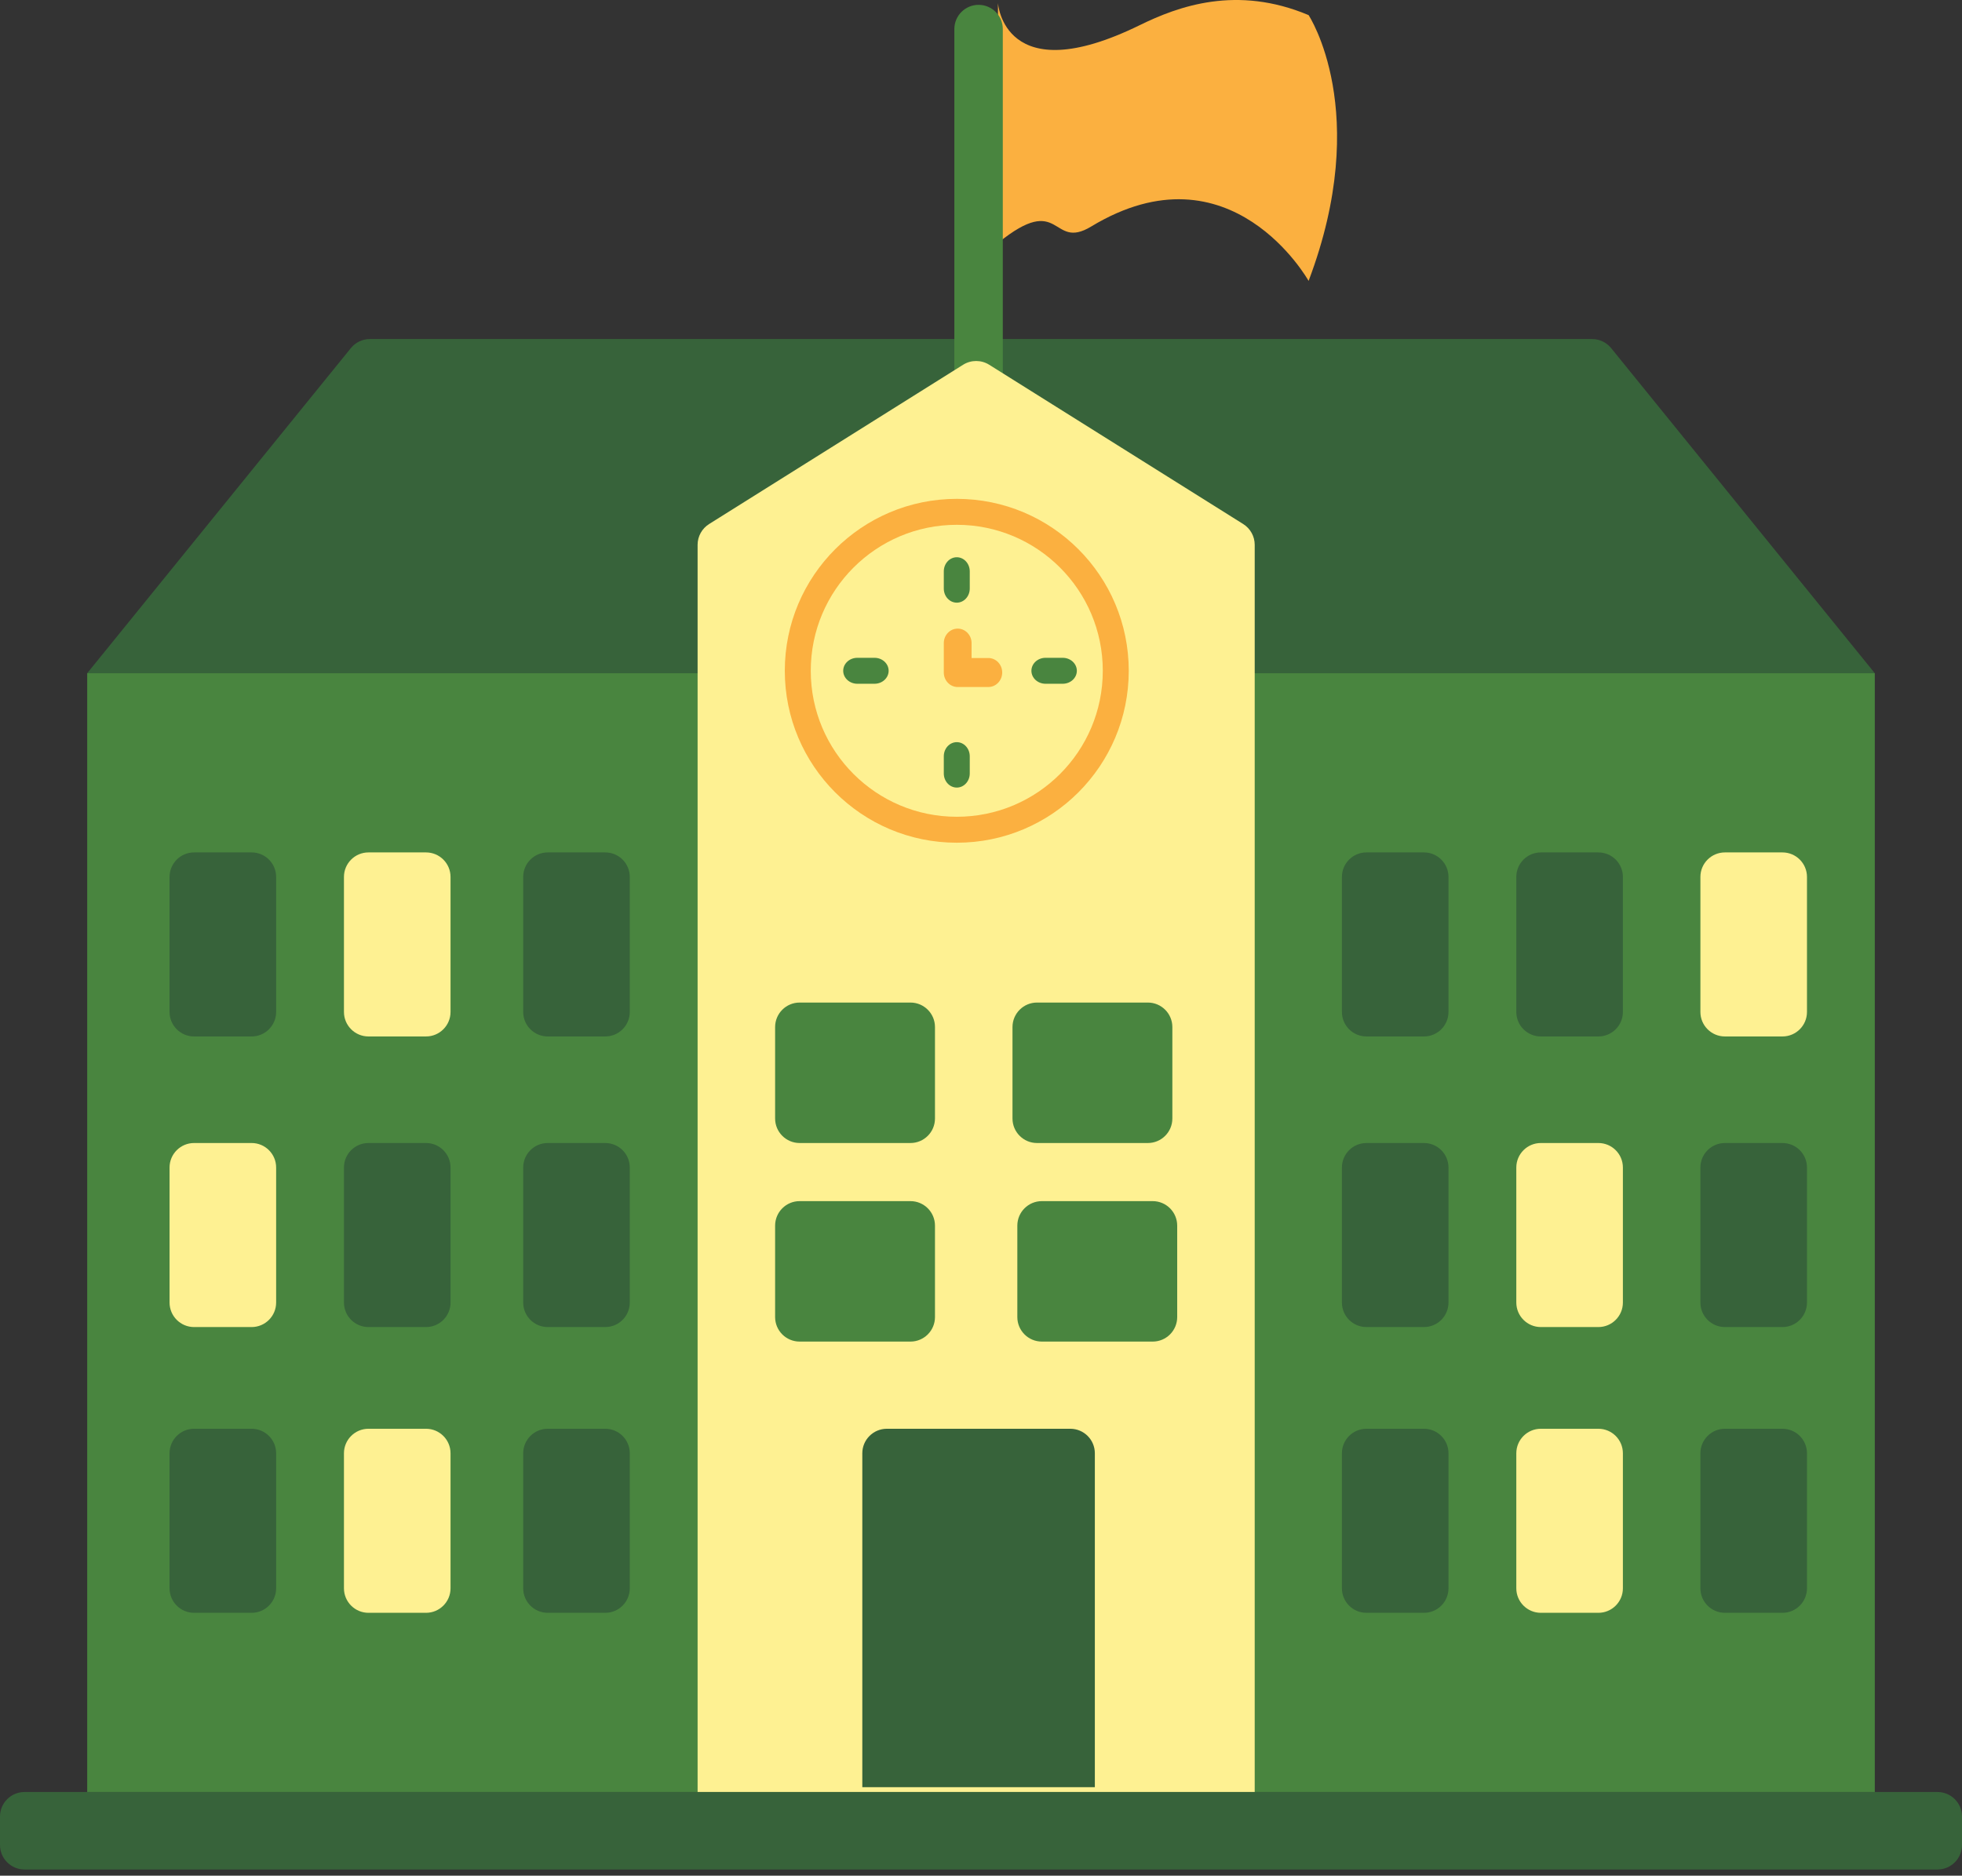 <?xml version="1.0" encoding="UTF-8"?>
<svg width="160px" height="153px" viewBox="0 0 160 153" version="1.1" xmlns="http://www.w3.org/2000/svg" xmlns:xlink="http://www.w3.org/1999/xlink">
    <rect x="0" y="0" width="160" height="153" fill="#333333" stroke="none"/>
    <title>Icon</title>
    <g id="Groups" stroke="none" stroke-width="1" fill="none" fill-rule="evenodd">
        <g id="Groups-/-My-groups-/-Create-a-group-(For-Creater)" transform="translate(-620, -449)" fill-rule="nonzero">
            <g id="Group-2" transform="translate(200, 347)">
                <g id="Groups-list" transform="translate(108, 94)">
                    <g id="School" transform="translate(312, 0)">
                        <g id="Icon" transform="translate(0, 8)">
                            <polygon id="Rectangle-path" fill="#49853F" points="7.111 54.914 152.889 54.914 152.889 146.173 7.111 146.173"></polygon>
                            <path d="M140.667,69.531 L145.358,69.531 C146.463,69.531 147.358,70.426 147.358,71.531 L147.358,82.543 C147.358,83.648 146.463,84.543 145.358,84.543 L140.667,84.543 C139.562,84.543 138.667,83.648 138.667,82.543 L138.667,71.531 C138.667,70.426 139.562,69.531 140.667,69.531 Z" id="Rectangle-path" fill="#FEF192"></path>
                            <path d="M140.667,93.235 L145.358,93.235 C146.463,93.235 147.358,94.13 147.358,95.235 L147.358,106.247 C147.358,107.351 146.463,108.247 145.358,108.247 L140.667,108.247 C139.562,108.247 138.667,107.351 138.667,106.247 L138.667,95.235 C138.667,94.13 139.562,93.235 140.667,93.235 Z" id="Rectangle-path" fill="#37633A"></path>
                            <path d="M140.667,116.543 L145.358,116.543 C146.463,116.543 147.358,117.439 147.358,118.543 L147.358,129.556 C147.358,130.66 146.463,131.556 145.358,131.556 L140.667,131.556 C139.562,131.556 138.667,130.66 138.667,129.556 L138.667,118.543 C138.667,117.439 139.562,116.543 140.667,116.543 Z" id="Rectangle-path" fill="#37633A"></path>
                            <path d="M125.654,69.531 L130.346,69.531 C131.45,69.531 132.346,70.426 132.346,71.531 L132.346,82.543 C132.346,83.648 131.45,84.543 130.346,84.543 L125.654,84.543 C124.55,84.543 123.654,83.648 123.654,82.543 L123.654,71.531 C123.654,70.426 124.55,69.531 125.654,69.531 Z" id="Rectangle-path" fill="#37633A"></path>
                            <path d="M125.654,93.235 L130.346,93.235 C131.45,93.235 132.346,94.13 132.346,95.235 L132.346,106.247 C132.346,107.351 131.45,108.247 130.346,108.247 L125.654,108.247 C124.55,108.247 123.654,107.351 123.654,106.247 L123.654,95.235 C123.654,94.13 124.55,93.235 125.654,93.235 Z" id="Rectangle-path" fill="#FEF192"></path>
                            <path d="M125.654,116.543 L130.346,116.543 C131.45,116.543 132.346,117.439 132.346,118.543 L132.346,129.556 C132.346,130.66 131.45,131.556 130.346,131.556 L125.654,131.556 C124.55,131.556 123.654,130.66 123.654,129.556 L123.654,118.543 C123.654,117.439 124.55,116.543 125.654,116.543 Z" id="Rectangle-path" fill="#FEF192"></path>
                            <path d="M111.432,69.531 L116.123,69.531 C117.228,69.531 118.123,70.426 118.123,71.531 L118.123,82.543 C118.123,83.648 117.228,84.543 116.123,84.543 L111.432,84.543 C110.328,84.543 109.432,83.648 109.432,82.543 L109.432,71.531 C109.432,70.426 110.328,69.531 111.432,69.531 Z" id="Rectangle-path" fill="#37633A"></path>
                            <path d="M111.432,93.235 L116.123,93.235 C117.228,93.235 118.123,94.13 118.123,95.235 L118.123,106.247 C118.123,107.351 117.228,108.247 116.123,108.247 L111.432,108.247 C110.328,108.247 109.432,107.351 109.432,106.247 L109.432,95.235 C109.432,94.13 110.328,93.235 111.432,93.235 Z" id="Rectangle-path" fill="#37633A"></path>
                            <path d="M111.432,116.543 L116.123,116.543 C117.228,116.543 118.123,117.439 118.123,118.543 L118.123,129.556 C118.123,130.66 117.228,131.556 116.123,131.556 L111.432,131.556 C110.328,131.556 109.432,130.66 109.432,129.556 L109.432,118.543 C109.432,117.439 110.328,116.543 111.432,116.543 Z" id="Rectangle-path" fill="#37633A"></path>
                            <path d="M129.833,27.654 L30.167,27.654 C29.564,27.654 28.993,27.926 28.613,28.395 L7.111,54.914 L7.111,54.914 L152.889,54.914 L131.387,28.395 C131.007,27.926 130.436,27.654 129.833,27.654 Z" id="Shape" fill="#37633A"></path>
                            <path d="M106.715,22.914 C106.715,22.914 100.382,11.58 88.982,18.479 C85.688,20.472 86.608,15.579 81.383,19.821 L81.383,0.247 C81.383,0.247 81.847,7.49 92.941,2.054 C96.1,0.505 100.857,-1.231 106.715,1.232 C106.715,1.232 111.94,9.116 106.715,22.914 Z" id="Shape" fill="#FBB040"></path>
                            <path d="M79.802,0.395 C80.893,0.395 81.778,1.279 81.778,2.37 L81.778,34.37 C81.778,35.461 80.893,36.346 79.802,36.346 C78.712,36.346 77.827,35.461 77.827,34.37 L77.827,2.37 C77.827,1.279 78.712,0.395 79.802,0.395 Z" id="Rectangle-path" fill="#49853F"></path>
                            <path d="M102.321,46.229 L102.321,146.173 L56.889,146.173 L56.889,46.229 L56.889,44.44 C56.889,43.752 57.243,43.111 57.826,42.746 L78.542,29.752 C79.192,29.345 80.018,29.345 80.668,29.752 L101.384,42.746 C101.967,43.111 102.321,43.752 102.321,44.44 L102.321,46.229 L102.321,46.229 Z" id="Shape" fill="#FEF192"></path>
                            <path d="M2,146.173 L158,146.173 C159.105,146.173 160,147.068 160,148.173 L160,150.494 C160,151.598 159.105,152.494 158,152.494 L2,152.494 C0.895,152.494 1.3527075e-16,151.598 0,150.494 L0,148.173 C-1.3527075e-16,147.068 0.895,146.173 2,146.173 Z" id="Rectangle-path" fill="#37633A"></path>
                            <path d="M72.321,116.543 L87.284,116.543 C88.389,116.543 89.284,117.439 89.284,118.543 L89.284,145.778 L89.284,145.778 L70.321,145.778 L70.321,118.543 C70.321,117.439 71.216,116.543 72.321,116.543 Z" id="Rectangle-path" fill="#37633A"></path>
                            <path d="M44.667,69.531 L49.358,69.531 C50.463,69.531 51.358,70.426 51.358,71.531 L51.358,82.543 C51.358,83.648 50.463,84.543 49.358,84.543 L44.667,84.543 C43.562,84.543 42.667,83.648 42.667,82.543 L42.667,71.531 C42.667,70.426 43.562,69.531 44.667,69.531 Z" id="Rectangle-path" fill="#37633A"></path>
                            <path d="M44.667,93.235 L49.358,93.235 C50.463,93.235 51.358,94.13 51.358,95.235 L51.358,106.247 C51.358,107.351 50.463,108.247 49.358,108.247 L44.667,108.247 C43.562,108.247 42.667,107.351 42.667,106.247 L42.667,95.235 C42.667,94.13 43.562,93.235 44.667,93.235 Z" id="Rectangle-path" fill="#37633A"></path>
                            <path d="M44.667,116.543 L49.358,116.543 C50.463,116.543 51.358,117.439 51.358,118.543 L51.358,129.556 C51.358,130.66 50.463,131.556 49.358,131.556 L44.667,131.556 C43.562,131.556 42.667,130.66 42.667,129.556 L42.667,118.543 C42.667,117.439 43.562,116.543 44.667,116.543 Z" id="Rectangle-path" fill="#37633A"></path>
                            <path d="M30.049,69.531 L34.741,69.531 C35.845,69.531 36.741,70.426 36.741,71.531 L36.741,82.543 C36.741,83.648 35.845,84.543 34.741,84.543 L30.049,84.543 C28.945,84.543 28.049,83.648 28.049,82.543 L28.049,71.531 C28.049,70.426 28.945,69.531 30.049,69.531 Z" id="Rectangle-path" fill="#FEF192"></path>
                            <path d="M30.049,93.235 L34.741,93.235 C35.845,93.235 36.741,94.13 36.741,95.235 L36.741,106.247 C36.741,107.351 35.845,108.247 34.741,108.247 L30.049,108.247 C28.945,108.247 28.049,107.351 28.049,106.247 L28.049,95.235 C28.049,94.13 28.945,93.235 30.049,93.235 Z" id="Rectangle-path" fill="#37633A"></path>
                            <path d="M30.049,116.543 L34.741,116.543 C35.845,116.543 36.741,117.439 36.741,118.543 L36.741,129.556 C36.741,130.66 35.845,131.556 34.741,131.556 L30.049,131.556 C28.945,131.556 28.049,130.66 28.049,129.556 L28.049,118.543 C28.049,117.439 28.945,116.543 30.049,116.543 Z" id="Rectangle-path" fill="#FEF192"></path>
                            <path d="M15.827,69.531 L20.519,69.531 C21.623,69.531 22.519,70.426 22.519,71.531 L22.519,82.543 C22.519,83.648 21.623,84.543 20.519,84.543 L15.827,84.543 C14.723,84.543 13.827,83.648 13.827,82.543 L13.827,71.531 C13.827,70.426 14.723,69.531 15.827,69.531 Z" id="Rectangle-path" fill="#37633A"></path>
                            <path d="M15.827,93.235 L20.519,93.235 C21.623,93.235 22.519,94.13 22.519,95.235 L22.519,106.247 C22.519,107.351 21.623,108.247 20.519,108.247 L15.827,108.247 C14.723,108.247 13.827,107.351 13.827,106.247 L13.827,95.235 C13.827,94.13 14.723,93.235 15.827,93.235 Z" id="Rectangle-path" fill="#FEF192"></path>
                            <path d="M15.827,116.543 L20.519,116.543 C21.623,116.543 22.519,117.439 22.519,118.543 L22.519,129.556 C22.519,130.66 21.623,131.556 20.519,131.556 L15.827,131.556 C14.723,131.556 13.827,130.66 13.827,129.556 L13.827,118.543 C13.827,117.439 14.723,116.543 15.827,116.543 Z" id="Rectangle-path" fill="#37633A"></path>
                            <path d="M65.21,81.778 L74.247,81.778 C75.351,81.778 76.247,82.673 76.247,83.778 L76.247,91.235 C76.247,92.339 75.351,93.235 74.247,93.235 L65.21,93.235 C64.105,93.235 63.21,92.339 63.21,91.235 L63.21,83.778 C63.21,82.673 64.105,81.778 65.21,81.778 Z" id="Rectangle-path" fill="#49853F"></path>
                            <path d="M84.568,81.778 L93.605,81.778 C94.71,81.778 95.605,82.673 95.605,83.778 L95.605,91.235 C95.605,92.339 94.71,93.235 93.605,93.235 L84.568,93.235 C83.463,93.235 82.568,92.339 82.568,91.235 L82.568,83.778 C82.568,82.673 83.463,81.778 84.568,81.778 Z" id="Rectangle-path" fill="#49853F"></path>
                            <path d="M65.21,97.975 L74.247,97.975 C75.351,97.975 76.247,98.871 76.247,99.975 L76.247,107.432 C76.247,108.537 75.351,109.432 74.247,109.432 L65.21,109.432 C64.105,109.432 63.21,108.537 63.21,107.432 L63.21,99.975 C63.21,98.871 64.105,97.975 65.21,97.975 Z" id="Rectangle-path" fill="#49853F"></path>
                            <path d="M84.963,97.975 L94,97.975 C95.105,97.975 96,98.871 96,99.975 L96,107.432 C96,108.537 95.105,109.432 94,109.432 L84.963,109.432 C83.858,109.432 82.963,108.537 82.963,107.432 L82.963,99.975 C82.963,98.871 83.858,97.975 84.963,97.975 Z" id="Rectangle-path" fill="#49853F"></path>
                            <g id="Group-2" transform="translate(64, 40.691)">
                                <path d="M14.025,28.049 C6.279,28.049 0,21.77 0,14.024 C0,6.279 6.279,0 14.025,0 C21.771,0 28.049,6.279 28.049,14.024 C28.049,21.77 21.771,28.049 14.025,28.049 Z" id="Shape" fill="#FBB040"></path>
                                <path d="M14.025,25.932 C7.448,25.932 2.117,20.601 2.117,14.024 C2.117,7.448 7.448,2.117 14.025,2.117 C20.601,2.117 25.932,7.448 25.932,14.024 C25.932,20.601 20.601,25.932 14.025,25.932 Z" id="Shape" fill="#FEF192"></path>
                                <path d="M14.025,8.468 C13.44,8.468 12.966,7.953 12.966,7.316 L12.966,5.914 C12.966,5.279 13.44,4.763 14.025,4.763 C14.609,4.763 15.083,5.279 15.083,5.914 L15.083,7.316 C15.083,7.953 14.609,8.468 14.025,8.468 Z" id="Shape" fill="#49853F"></path>
                                <path d="M14.025,23.551 C13.44,23.551 12.966,23.035 12.966,22.4 L12.966,20.998 C12.966,20.361 13.44,19.846 14.025,19.846 C14.609,19.846 15.083,20.361 15.083,20.998 L15.083,22.4 C15.083,23.035 14.609,23.551 14.025,23.551 Z" id="Shape" fill="#49853F"></path>
                                <path d="M22.664,15.083 L21.262,15.083 C20.627,15.083 20.111,14.609 20.111,14.024 C20.111,13.44 20.627,12.966 21.262,12.966 L22.664,12.966 C23.3,12.966 23.816,13.44 23.816,14.024 C23.816,14.609 23.3,15.083 22.664,15.083 L22.664,15.083 Z" id="Shape" fill="#49853F"></path>
                                <path d="M16.597,15.348 L14.099,15.348 C13.474,15.348 12.966,14.818 12.966,14.164 L12.966,11.768 C12.966,11.114 13.474,10.585 14.099,10.585 C14.725,10.585 15.232,11.115 15.232,11.768 L15.232,12.982 L16.596,12.982 C17.222,12.982 17.729,13.511 17.729,14.164 C17.729,14.818 17.222,15.348 16.597,15.348 L16.597,15.348 Z" id="Shape" fill="#FBB040"></path>
                                <path d="M7.316,15.083 L5.914,15.083 C5.278,15.083 4.763,14.609 4.763,14.024 C4.763,13.44 5.278,12.966 5.914,12.966 L7.316,12.966 C7.952,12.966 8.468,13.44 8.468,14.024 C8.468,14.609 7.952,15.083 7.316,15.083 L7.316,15.083 Z" id="Shape" fill="#49853F"></path>
                            </g>
                        </g>
                    </g>
                </g>
            </g>
        </g>
    </g>
</svg>